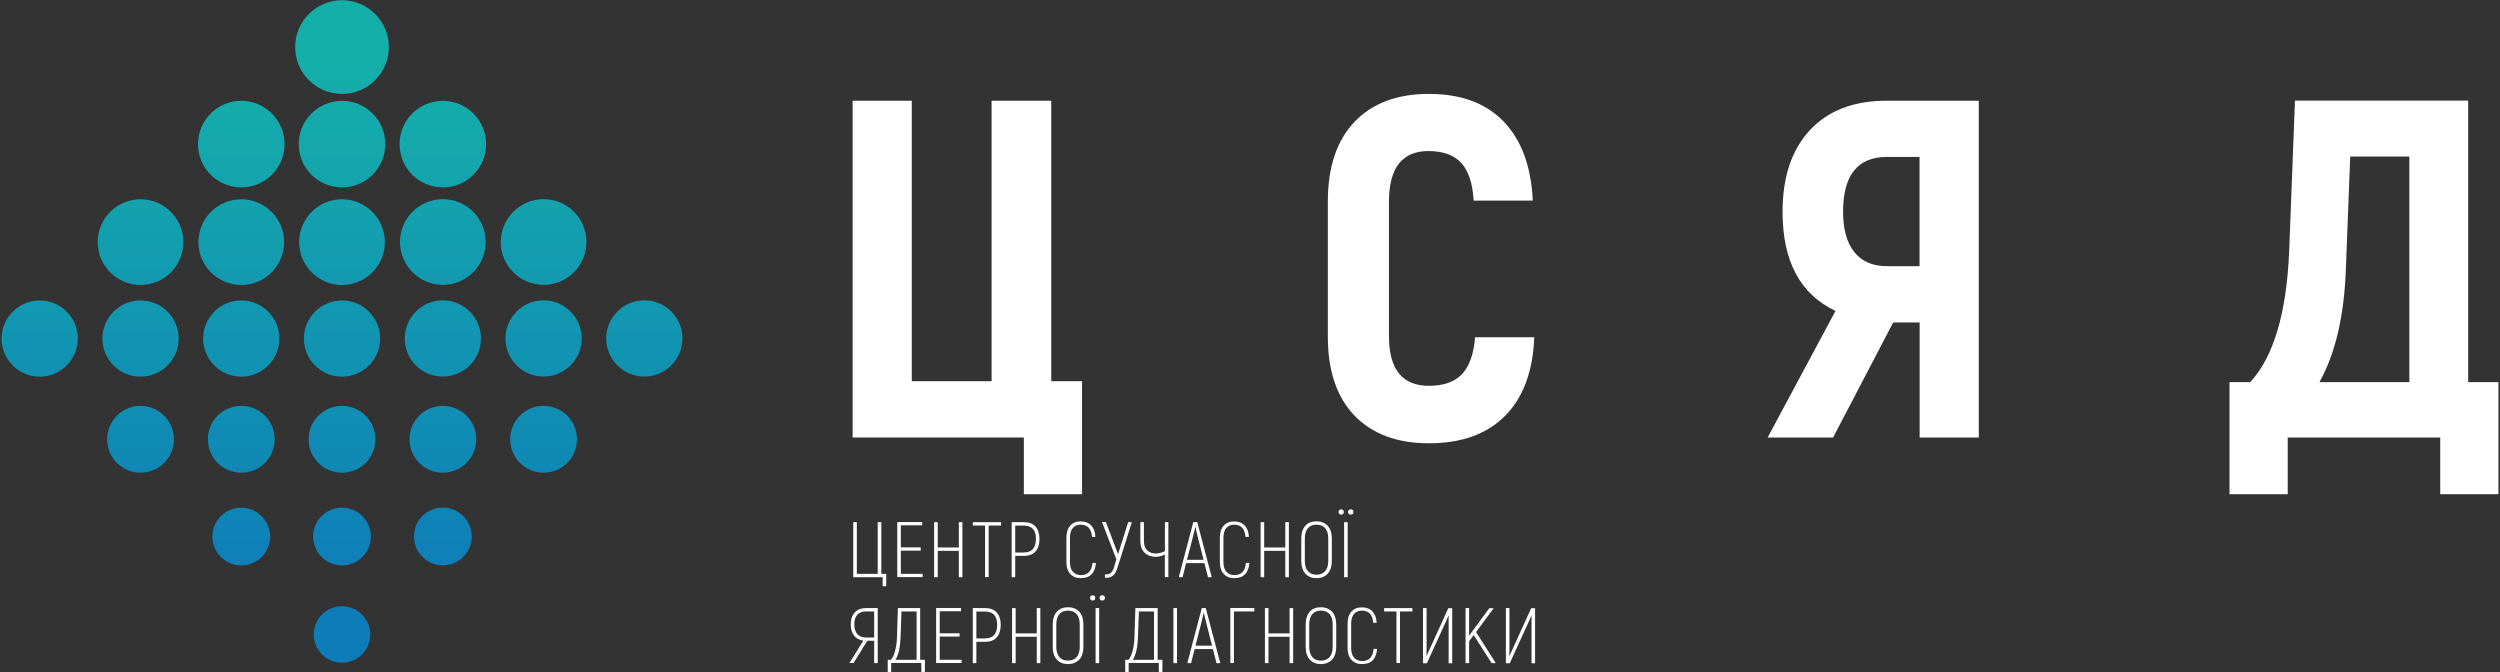 <svg xmlns="http://www.w3.org/2000/svg" width="238" height="64" viewBox="0 0 238 64" fill="none"><rect x="0" y="0" width="238" height="64" fill="#333333" stroke="none"/><path d="M97.47 47.05V41.65H81.17V9.59H86.8V36.29H94.4V9.59H100.08V36.29H103.01V47.05H97.47V47.05Z" fill="white"></path><path d="M136.03 42.2C133.01 42.2 130.65 41.32 128.95 39.57C127.26 37.81 126.41 35.3 126.41 32.04V19.2C126.41 15.9 127.26 13.37 128.95 11.6C130.64 9.83 133 8.94 136.03 8.94C139.08 8.94 141.46 9.82 143.15 11.57C144.84 13.33 145.77 15.84 145.92 19.1H140.29C140.2 17.45 139.8 16.25 139.1 15.5C138.4 14.75 137.36 14.38 135.99 14.38C133.49 14.38 132.23 15.98 132.23 19.19V32.01C132.23 35.16 133.5 36.73 136.03 36.73C137.43 36.73 138.49 36.36 139.19 35.61C139.89 34.86 140.3 33.69 140.43 32.11H146.06C145.94 35.35 145.01 37.84 143.29 39.58C141.56 41.33 139.14 42.2 136.03 42.2Z" fill="white"></path><path d="M168.28 41.65L174.74 29.6C171.38 28.01 169.7 24.87 169.7 20.17C169.7 16.84 170.57 14.25 172.31 12.38C174.05 10.52 176.48 9.59 179.59 9.59H188.38V41.65H182.75V30.7H180.23L174.51 41.65H168.28V41.65ZM179.63 25.34H182.74V14.94H179.63C176.85 14.94 175.46 16.68 175.46 20.16C175.46 21.84 175.82 23.12 176.54 24.01C177.26 24.9 178.29 25.34 179.63 25.34Z" fill="white"></path><path d="M234.96 36.38H237.85V47.05H232.31V41.65H217.79V47.05H212.25V36.38H214.22C216.45 33.97 217.68 29.82 217.93 23.92L218.48 9.58H234.97V36.38H234.96ZM229.37 36.38V14.9H223.74L223.33 25.53C223.18 30.02 222.34 33.64 220.81 36.38H229.37Z" fill="white"></path><path d="M84.03 55.81V54.95H81.23V49.71H81.57V54.63H83.56V49.71H83.9V54.63H84.37V55.81H84.03V55.81Z" fill="white"></path><path d="M85.75 54.63H87.84V54.94H85.42V49.7H87.79V50.01H85.76V52.11H87.65V52.42H85.76V54.63H85.75Z" fill="white"></path><path d="M91.28 49.71H91.62V54.95H91.28V52.44H89.27V54.95H88.93V49.71H89.27V52.12H91.28V49.71Z" fill="white"></path><path d="M95.3 49.71V50.03H94.12V54.94H93.78V50.03H92.61V49.71H95.3Z" fill="white"></path><path d="M97.49 49.71C97.96 49.71 98.32 49.85 98.57 50.12C98.82 50.39 98.95 50.78 98.96 51.29C98.96 51.81 98.83 52.22 98.58 52.5C98.33 52.78 97.96 52.92 97.49 52.92H96.65V54.95H96.31V49.71H97.49V49.71ZM97.49 52.59C98.24 52.59 98.62 52.16 98.62 51.29C98.62 50.88 98.53 50.57 98.34 50.36C98.15 50.15 97.86 50.04 97.49 50.04H96.65V52.6H97.49V52.59Z" fill="white"></path><path d="M102.89 55.04C102.47 55.04 102.14 54.91 101.89 54.64C101.64 54.37 101.52 53.99 101.52 53.49V51.19C101.52 50.69 101.64 50.31 101.89 50.04C102.14 49.77 102.46 49.64 102.88 49.64C103.3 49.64 103.64 49.77 103.88 50.02C104.12 50.27 104.26 50.64 104.29 51.11H103.96C103.9 50.34 103.54 49.95 102.88 49.95C102.56 49.95 102.31 50.06 102.13 50.27C101.95 50.48 101.86 50.79 101.86 51.2V53.5C101.86 53.91 101.95 54.22 102.14 54.43C102.33 54.64 102.58 54.75 102.9 54.75C103.57 54.75 103.94 54.36 104 53.59H104.33C104.3 54.06 104.16 54.43 103.91 54.68C103.66 54.93 103.32 55.04 102.89 55.04Z" fill="white"></path><path d="M107.4 49.71H107.75L106.37 54.09C106.19 54.7 105.85 55 105.37 55H105.19V54.68H105.36C105.69 54.68 105.93 54.45 106.06 53.98L106.28 53.25L104.91 49.7H105.28L106.44 52.76L107.4 49.71Z" fill="white"></path><path d="M110.89 49.71H111.23V54.94H110.89V52.79C110.61 52.93 110.32 53.01 110.02 53.01C109.58 53.01 109.23 52.88 108.96 52.61C108.69 52.35 108.56 51.97 108.56 51.5V49.71H108.9V51.5C108.9 51.89 109 52.18 109.21 52.39C109.41 52.59 109.69 52.69 110.03 52.69C110.33 52.69 110.62 52.61 110.9 52.47V49.71H110.89Z" fill="white"></path><path d="M115 54.95L114.66 53.61H112.92L112.58 54.95H112.22L113.6 49.71H113.98L115.36 54.95H115ZM113 53.29H114.58L114.03 51.14C113.99 51.01 113.95 50.83 113.9 50.6C113.85 50.37 113.81 50.22 113.8 50.15H113.79C113.78 50.22 113.74 50.37 113.69 50.6C113.64 50.83 113.59 51.01 113.56 51.14L113 53.29Z" fill="white"></path><path d="M117.5 55.04C117.08 55.04 116.75 54.91 116.5 54.64C116.25 54.37 116.13 53.99 116.13 53.49V51.19C116.13 50.69 116.25 50.31 116.5 50.04C116.75 49.77 117.07 49.64 117.49 49.64C117.91 49.64 118.25 49.77 118.49 50.02C118.73 50.27 118.87 50.64 118.9 51.11H118.57C118.51 50.34 118.15 49.95 117.49 49.95C117.17 49.95 116.92 50.06 116.74 50.27C116.56 50.48 116.47 50.79 116.47 51.2V53.5C116.47 53.91 116.56 54.22 116.75 54.43C116.94 54.64 117.19 54.75 117.51 54.75C118.18 54.75 118.55 54.36 118.61 53.59H118.94C118.91 54.06 118.77 54.43 118.52 54.68C118.27 54.93 117.93 55.04 117.5 55.04Z" fill="white"></path><path d="M122.36 49.71H122.7V54.95H122.36V52.44H120.35V54.95H120.01V49.71H120.35V52.12H122.36V49.71Z" fill="white"></path><path d="M125.33 55.04C124.88 55.04 124.53 54.9 124.27 54.61C124.01 54.32 123.88 53.92 123.88 53.4V51.27C123.88 50.75 124.01 50.35 124.26 50.06C124.51 49.77 124.87 49.63 125.33 49.63C125.78 49.63 126.14 49.78 126.4 50.06C126.66 50.35 126.79 50.75 126.79 51.27V53.4C126.79 53.91 126.66 54.32 126.4 54.61C126.14 54.89 125.79 55.04 125.33 55.04ZM125.33 54.71C125.69 54.71 125.96 54.6 126.16 54.37C126.35 54.15 126.45 53.82 126.45 53.4V51.27C126.45 50.84 126.35 50.51 126.16 50.29C125.97 50.07 125.69 49.95 125.33 49.95C124.98 49.95 124.7 50.06 124.51 50.29C124.32 50.51 124.22 50.84 124.22 51.27V53.4C124.22 53.82 124.32 54.15 124.51 54.37C124.71 54.6 124.98 54.71 125.33 54.71Z" fill="white"></path><path d="M127.68 48.99C127.6 48.99 127.54 48.97 127.5 48.92C127.45 48.88 127.43 48.82 127.43 48.74C127.43 48.66 127.45 48.61 127.5 48.56C127.55 48.52 127.61 48.49 127.68 48.49C127.75 48.49 127.81 48.51 127.86 48.56C127.91 48.61 127.93 48.66 127.93 48.74C127.93 48.9 127.85 48.99 127.68 48.99ZM127.96 49.71H128.3V54.95H127.96V49.71ZM128.59 48.99C128.52 48.99 128.45 48.97 128.41 48.92C128.36 48.88 128.34 48.82 128.34 48.74C128.34 48.66 128.36 48.61 128.41 48.56C128.46 48.52 128.52 48.49 128.59 48.49C128.67 48.49 128.73 48.51 128.78 48.56C128.83 48.61 128.85 48.66 128.85 48.74C128.85 48.9 128.76 48.99 128.59 48.99Z" fill="white"></path><path d="M80.86 63.13L82.19 60.99C81.82 60.94 81.52 60.78 81.31 60.52C81.1 60.25 80.99 59.9 80.99 59.46C80.99 58.96 81.12 58.58 81.38 58.3C81.64 58.02 82 57.89 82.45 57.89H83.56V63.13H83.22V61H82.57L81.26 63.12H80.86V63.13ZM82.44 60.69H83.22V58.21H82.45C82.09 58.21 81.82 58.31 81.62 58.52C81.43 58.73 81.33 59.03 81.33 59.44C81.33 59.84 81.43 60.15 81.62 60.37C81.82 60.58 82.09 60.69 82.44 60.69Z" fill="white"></path><path d="M87.6 62.81H88.05V63.97H87.71V63.12H84.84V63.97H84.51V62.81H84.82C84.97 62.65 85.1 62.37 85.21 61.98C85.31 61.59 85.38 61.15 85.39 60.69L85.48 57.89H87.6V62.81V62.81ZM87.26 62.81V58.21H85.82L85.73 60.75C85.69 61.67 85.53 62.36 85.25 62.81H87.26Z" fill="white"></path><path d="M89.45 62.81H91.54V63.12H89.12V57.88H91.49V58.19H89.46V60.29H91.35V60.6H89.46V62.81H89.45Z" fill="white"></path><path d="M93.8 57.89C94.27 57.89 94.63 58.03 94.88 58.3C95.13 58.57 95.26 58.96 95.27 59.47C95.27 59.99 95.14 60.4 94.89 60.68C94.64 60.96 94.27 61.1 93.8 61.1H92.95V63.13H92.61V57.89H93.8V57.89ZM93.8 60.77C94.55 60.77 94.93 60.34 94.93 59.47C94.93 59.06 94.84 58.75 94.65 58.54C94.46 58.33 94.18 58.22 93.8 58.22H92.95V60.78H93.8V60.77Z" fill="white"></path><path d="M98.7 57.89H99.04V63.13H98.7V60.62H96.69V63.13H96.35V57.89H96.69V60.3H98.7V57.89Z" fill="white"></path><path d="M101.67 63.22C101.22 63.22 100.87 63.08 100.61 62.79C100.35 62.5 100.22 62.1 100.22 61.58V59.45C100.22 58.93 100.35 58.53 100.61 58.24C100.87 57.95 101.22 57.81 101.68 57.81C102.14 57.81 102.49 57.96 102.75 58.24C103.01 58.53 103.14 58.93 103.14 59.45V61.58C103.14 62.09 103.01 62.5 102.75 62.79C102.48 63.07 102.13 63.22 101.67 63.22ZM101.67 62.89C102.03 62.89 102.3 62.78 102.5 62.55C102.69 62.33 102.79 62 102.79 61.58V59.45C102.79 59.02 102.69 58.69 102.5 58.47C102.31 58.25 102.03 58.13 101.67 58.13C101.32 58.13 101.04 58.24 100.85 58.47C100.66 58.69 100.56 59.02 100.56 59.45V61.58C100.56 62 100.66 62.33 100.85 62.55C101.05 62.78 101.32 62.89 101.67 62.89Z" fill="white"></path><path d="M104.02 57.17C103.95 57.17 103.88 57.15 103.84 57.1C103.79 57.06 103.77 57 103.77 56.92C103.77 56.84 103.79 56.79 103.84 56.74C103.89 56.7 103.95 56.67 104.02 56.67C104.1 56.67 104.15 56.69 104.2 56.74C104.25 56.79 104.27 56.84 104.27 56.92C104.27 57.08 104.19 57.17 104.02 57.17ZM104.3 57.89H104.64V63.13H104.3V57.89ZM104.93 57.17C104.85 57.17 104.79 57.15 104.75 57.1C104.71 57.05 104.68 57 104.68 56.92C104.68 56.84 104.7 56.79 104.75 56.74C104.8 56.69 104.86 56.67 104.93 56.67C105.01 56.67 105.07 56.69 105.12 56.74C105.17 56.79 105.19 56.84 105.19 56.92C105.19 57.08 105.1 57.17 104.93 57.17Z" fill="white"></path><path d="M110.21 62.81H110.66V63.97H110.32V63.12H107.45V63.97H107.12V62.81H107.43C107.58 62.65 107.71 62.37 107.82 61.98C107.92 61.59 107.99 61.15 108 60.69L108.09 57.89H110.21V62.81V62.81ZM109.86 62.81V58.21H108.42L108.33 60.75C108.29 61.67 108.13 62.36 107.85 62.81H109.86Z" fill="white"></path><path d="M111.71 57.89H112.05V63.13H111.71V57.89Z" fill="white"></path><path d="M115.81 63.13L115.47 61.79H113.73L113.39 63.13H113.03L114.41 57.89H114.79L116.17 63.13H115.81ZM113.81 61.47H115.39L114.84 59.32C114.8 59.19 114.76 59.01 114.71 58.78C114.65 58.55 114.62 58.4 114.6 58.33H114.59C114.58 58.4 114.54 58.55 114.49 58.78C114.43 59.01 114.39 59.19 114.36 59.32L113.81 61.47Z" fill="white"></path><path d="M119.41 57.89V58.21H117.47V63.12H117.13V57.88H119.41V57.89Z" fill="white"></path><path d="M122.77 57.89H123.11V63.13H122.77V60.62H120.76V63.13H120.42V57.89H120.76V60.3H122.77V57.89Z" fill="white"></path><path d="M125.75 63.22C125.3 63.22 124.95 63.08 124.69 62.79C124.43 62.5 124.3 62.1 124.3 61.58V59.45C124.3 58.93 124.43 58.53 124.68 58.24C124.93 57.95 125.29 57.81 125.75 57.81C126.2 57.81 126.56 57.96 126.82 58.24C127.08 58.53 127.21 58.93 127.21 59.45V61.58C127.21 62.09 127.08 62.5 126.82 62.79C126.56 63.07 126.2 63.22 125.75 63.22ZM125.75 62.89C126.11 62.89 126.38 62.78 126.58 62.55C126.77 62.33 126.87 62 126.87 61.58V59.45C126.87 59.02 126.77 58.69 126.58 58.47C126.39 58.25 126.11 58.13 125.75 58.13C125.4 58.13 125.12 58.24 124.93 58.47C124.74 58.69 124.64 59.02 124.64 59.45V61.58C124.64 62 124.74 62.33 124.93 62.55C125.12 62.78 125.39 62.89 125.75 62.89Z" fill="white"></path><path d="M129.66 63.22C129.24 63.22 128.91 63.09 128.66 62.82C128.41 62.55 128.29 62.17 128.29 61.67V59.37C128.29 58.87 128.41 58.49 128.66 58.22C128.91 57.95 129.23 57.82 129.65 57.82C130.07 57.82 130.41 57.95 130.65 58.2C130.89 58.45 131.03 58.82 131.06 59.29H130.73C130.67 58.52 130.31 58.13 129.65 58.13C129.33 58.13 129.08 58.24 128.9 58.45C128.72 58.66 128.63 58.97 128.63 59.38V61.68C128.63 62.09 128.72 62.4 128.91 62.61C129.1 62.82 129.35 62.93 129.67 62.93C130.34 62.93 130.7 62.54 130.77 61.77H131.1C131.06 62.24 130.93 62.61 130.68 62.86C130.43 63.11 130.09 63.22 129.66 63.22Z" fill="white"></path><path d="M134.46 57.89V58.21H133.28V63.12H132.94V58.21H131.77V57.89H134.46Z" fill="white"></path><path d="M135.47 63.13V57.89H135.81V61.65C135.81 62.03 135.81 62.29 135.8 62.44L135.81 62.45C135.96 62.11 136.07 61.86 136.14 61.72L137.88 57.9H138.25V63.14H137.91V59.35V58.59H137.9L137.64 59.2L135.84 63.14H135.47V63.13Z" fill="white"></path><path d="M142 63.13L140.3 60.46L139.86 61.04V63.13H139.52V57.89H139.86V60.52L140.19 60.06L141.78 57.9H142.2L140.52 60.17L142.4 63.13H142V63.13Z" fill="white"></path><path d="M143.36 63.13V57.89H143.7V61.65C143.7 62.03 143.7 62.29 143.69 62.44L143.7 62.45C143.85 62.11 143.96 61.86 144.03 61.72L145.77 57.9H146.14V63.14H145.8V59.35V58.59H145.79L145.53 59.2L143.73 63.14H143.36V63.13Z" fill="white"></path><path d="M37.02 4.48C37.02 6.94 35.02 8.94 32.56 8.94C30.1 8.94 28.1 6.94 28.1 4.48C28.1 2.02 30.1 0.02 32.56 0.02C35.02 0.03 37.02 2.02 37.02 4.48ZM32.56 9.6C30.29 9.6 28.44 11.44 28.44 13.72C28.44 16 30.28 17.84 32.56 17.84C34.84 17.84 36.68 16 36.68 13.72C36.68 11.44 34.83 9.6 32.56 9.6ZM32.56 18.97C30.31 18.97 28.48 20.8 28.48 23.05C28.48 25.3 30.31 27.13 32.56 27.13C34.81 27.13 36.64 25.3 36.64 23.05C36.64 20.8 34.81 18.97 32.56 18.97ZM32.56 28.6C30.56 28.6 28.93 30.23 28.93 32.23C28.93 34.23 30.56 35.86 32.56 35.86C34.56 35.86 36.19 34.23 36.19 32.23C36.19 30.23 34.56 28.6 32.56 28.6ZM32.56 38.64C30.8 38.64 29.38 40.06 29.38 41.82C29.38 43.58 30.8 45 32.56 45C34.32 45 35.74 43.58 35.74 41.82C35.74 40.07 34.31 38.64 32.56 38.64ZM32.56 48.33C31.04 48.33 29.81 49.56 29.81 51.08C29.81 52.6 31.04 53.83 32.56 53.83C34.08 53.83 35.31 52.6 35.31 51.08C35.3 49.56 34.08 48.33 32.56 48.33ZM22.97 9.6C20.7 9.6 18.85 11.44 18.85 13.72C18.85 16 20.69 17.84 22.97 17.84C25.25 17.84 27.09 16 27.09 13.72C27.09 11.44 25.24 9.6 22.97 9.6ZM22.97 18.97C20.72 18.97 18.89 20.8 18.89 23.05C18.89 25.3 20.72 27.13 22.97 27.13C25.22 27.13 27.05 25.3 27.05 23.05C27.05 20.8 25.22 18.97 22.97 18.97ZM22.97 28.6C20.97 28.6 19.34 30.23 19.34 32.23C19.34 34.23 20.97 35.86 22.97 35.86C24.97 35.86 26.6 34.23 26.6 32.23C26.6 30.23 24.97 28.6 22.97 28.6ZM22.97 38.64C21.21 38.64 19.79 40.06 19.79 41.82C19.79 43.58 21.21 45 22.97 45C24.73 45 26.15 43.58 26.15 41.82C26.15 40.07 24.72 38.64 22.97 38.64ZM22.97 48.33C21.45 48.33 20.22 49.56 20.22 51.08C20.22 52.6 21.45 53.83 22.97 53.83C24.49 53.83 25.72 52.6 25.72 51.08C25.71 49.56 24.48 48.33 22.97 48.33ZM13.38 18.97C11.13 18.97 9.3 20.8 9.3 23.05C9.3 25.3 11.13 27.13 13.38 27.13C15.63 27.13 17.46 25.3 17.46 23.05C17.46 20.8 15.63 18.97 13.38 18.97ZM13.38 28.6C11.38 28.6 9.75 30.23 9.75 32.23C9.75 34.23 11.38 35.86 13.38 35.86C15.38 35.86 17.01 34.23 17.01 32.23C17.01 30.23 15.38 28.6 13.38 28.6ZM13.38 38.64C11.62 38.64 10.2 40.06 10.2 41.82C10.2 43.58 11.62 45 13.38 45C15.14 45 16.56 43.58 16.56 41.82C16.55 40.07 15.13 38.64 13.38 38.64ZM3.78 28.6C1.78 28.6 0.15 30.23 0.15 32.23C0.15 34.23 1.78 35.86 3.78 35.86C5.78 35.86 7.41 34.23 7.41 32.23C7.41 30.23 5.79 28.6 3.78 28.6ZM61.34 28.59C59.34 28.59 57.71 30.22 57.71 32.22C57.71 34.22 59.34 35.85 61.34 35.85C63.34 35.85 64.97 34.22 64.97 32.22C64.97 30.22 63.35 28.59 61.34 28.59ZM51.75 18.96C49.5 18.96 47.67 20.79 47.67 23.04C47.67 25.29 49.5 27.12 51.75 27.12C54 27.12 55.83 25.29 55.83 23.04C55.83 20.79 54 18.96 51.75 18.96ZM51.75 28.59C49.75 28.59 48.12 30.22 48.12 32.22C48.12 34.22 49.75 35.85 51.75 35.85C53.75 35.85 55.38 34.22 55.38 32.22C55.38 30.22 53.75 28.59 51.75 28.59ZM51.75 38.64C49.99 38.64 48.57 40.06 48.57 41.82C48.57 43.58 49.99 45 51.75 45C53.51 45 54.93 43.58 54.93 41.82C54.93 40.06 53.51 38.64 51.75 38.64ZM42.16 9.6C39.89 9.6 38.04 11.44 38.04 13.72C38.04 16 39.88 17.84 42.16 17.84C44.44 17.84 46.28 16 46.28 13.72C46.28 11.44 44.43 9.6 42.16 9.6ZM42.16 18.96C39.91 18.96 38.08 20.79 38.08 23.04C38.08 25.29 39.91 27.12 42.16 27.12C44.41 27.12 46.24 25.29 46.24 23.04C46.24 20.79 44.41 18.96 42.16 18.96ZM42.16 28.59C40.16 28.59 38.53 30.22 38.53 32.22C38.53 34.22 40.16 35.85 42.16 35.85C44.16 35.85 45.79 34.22 45.79 32.22C45.79 30.22 44.16 28.59 42.16 28.59ZM42.16 38.64C40.4 38.64 38.98 40.06 38.98 41.82C38.98 43.58 40.4 45 42.16 45C43.92 45 45.34 43.58 45.34 41.82C45.34 40.06 43.91 38.64 42.16 38.64ZM42.16 48.32C40.64 48.32 39.41 49.55 39.41 51.07C39.41 52.59 40.64 53.82 42.16 53.82C43.68 53.82 44.91 52.59 44.91 51.07C44.9 49.55 43.67 48.32 42.16 48.32ZM32.56 57.71C31.07 57.71 29.87 58.91 29.87 60.4C29.87 61.89 31.07 63.09 32.56 63.09C34.05 63.09 35.25 61.89 35.25 60.4C35.25 58.91 34.04 57.71 32.56 57.71Z" fill="url(#paint0_linear_1612_5320)"></path><defs><linearGradient id="paint0_linear_1612_5320" x1="32.562" y1="63.093" x2="32.562" y2="0.027" gradientUnits="userSpaceOnUse"><stop offset="0.1" stop-color="#0E7CB9"></stop><stop offset="0.9" stop-color="#15AFAA"></stop></linearGradient></defs></svg>